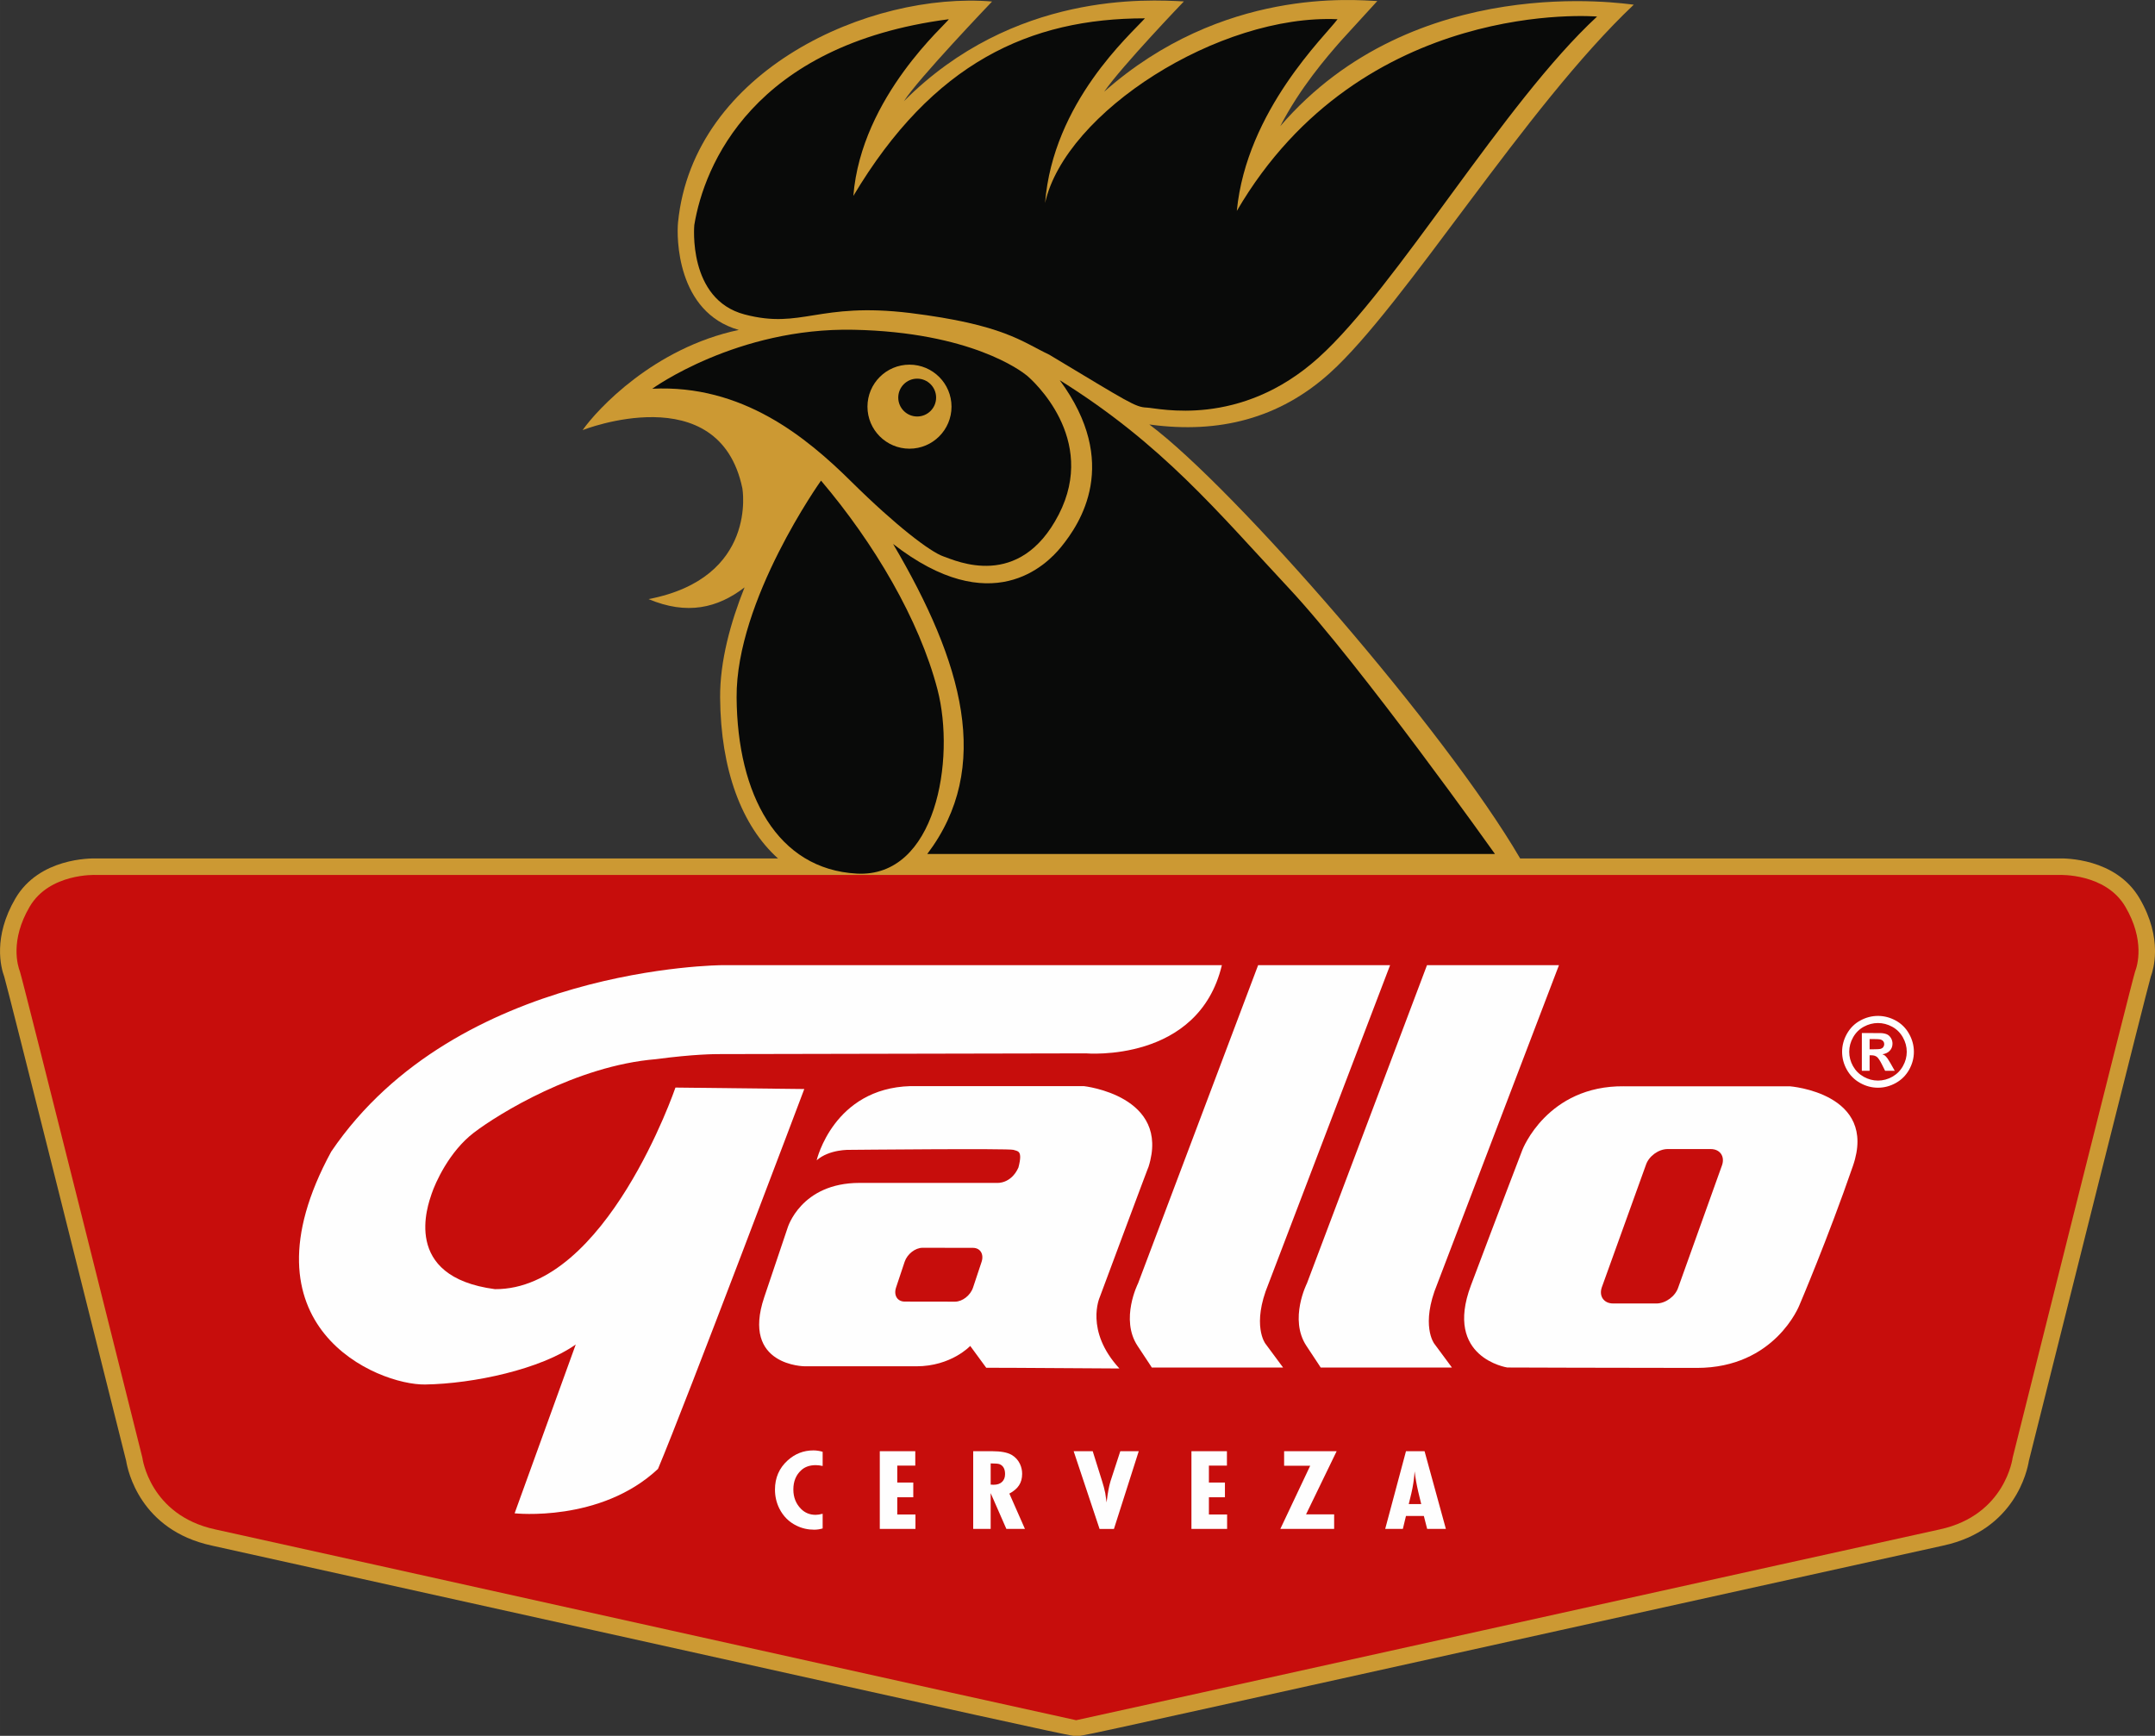 <?xml version="1.0" encoding="UTF-8"?> <svg xmlns="http://www.w3.org/2000/svg" xmlns:xlink="http://www.w3.org/1999/xlink" xmlns:xodm="http://www.corel.com/coreldraw/odm/2003" xml:space="preserve" width="193.543mm" height="155.905mm" version="1.1" style="shape-rendering:geometricPrecision; text-rendering:geometricPrecision; image-rendering:optimizeQuality; fill-rule:evenodd; clip-rule:evenodd" viewBox="0 0 193.457 155.836"><rect x="0" y="0" width="193.457" height="155.836" fill="#333333" stroke="none"/> <defs> <style type="text/css"> .fil2 {fill:#090A09} .fil1 {fill:#C70D0C} .fil0 {fill:#CC9933} .fil3 {fill:#FEFEFE} </style> </defs> <g id="Layer_x0020_1">  <g id="_125529696"> <path class="fil0" d="M192.071 80.648c-2.134,-3.64 -6.756,-3.596 -7.231,-3.582l-48.374 0c-6.696,-11.492 -25.637,-33.253 -33.288,-38.958 0.054,0.007 0.096,0.012 0.096,0.012 6.14,0.828 11.57,-0.541 16.106,-4.629 6.727,-6.063 17.555,-23.887 27.286,-33.07 -0.689,-0.054 -19.669,-3.117 -31.737,10.909 1.804,-3.475 4.136,-6.164 5.428,-7.641l3.286 -3.596c-2.047,-0.088 -13.894,-1.264 -24.52,8.14 1.548,-2.261 7.156,-8.106 7.156,-8.106 -3.194,-0.165 -15.303,-0.906 -25.13,8.955 1.199,-1.931 7.911,-8.946 7.911,-8.946 -10.976,-0.915 -26.831,6.141 -28.192,19.831 -0.128,1.285 -0.148,8.061 5.455,9.652 -7.633,1.614 -12.716,7.138 -14.02,8.992 0,0 12.25,-4.843 14.341,5.23 0,0 1.421,8.049 -8.42,9.943 3.449,1.454 6.188,0.811 8.616,-1.051 -1.258,3.142 -2.218,6.623 -2.194,9.896 0.048,6.485 1.936,11.514 5.198,14.439l-61.224 0c-0.476,-0.014 -5.098,-0.058 -7.233,3.582 -2.036,3.472 -1.315,6.203 -1.001,7.048 0.371,1.261 7.999,31.703 10.94,43.454 0.137,0.853 1.248,6.199 7.667,7.598l36.987 8.2c32.084,7.123 38.806,8.615 40.392,8.888l0.581 0c1.056,-0.183 4.071,-0.85 13.701,-2.978l29.215 -6.463 34.598 -7.647c6.42,-1.399 7.53,-6.744 7.667,-7.598 2.942,-11.76 10.58,-42.234 10.941,-43.457 0.144,-0.388 0.372,-1.168 0.383,-2.232l0 -0.138c-0.01,-1.246 -0.321,-2.859 -1.386,-4.675z"></path> <path class="fil1" d="M190.793 81.397c-1.776,-3.031 -5.934,-2.849 -5.934,-2.849l-176.26 0c0,0 -4.157,-0.182 -5.935,2.849 -1.778,3.031 -1.078,5.304 -0.874,5.829 0.203,0.524 10.989,43.632 10.989,43.632 0,0 0.641,5.158 6.528,6.441 5.691,1.239 77.23,17.149 77.301,17.133 0.071,0.016 71.852,-15.894 77.543,-17.133 5.887,-1.282 6.529,-6.441 6.529,-6.441 0,0 10.784,-43.108 10.989,-43.632 0.204,-0.525 0.904,-2.798 -0.875,-5.829z"></path> <path class="fil2" d="M143.373 1.486c0,0 -21.08,-1.823 -32.343,17.451 0.873,-9.042 8.011,-15.785 9.043,-17.211 -10.629,-0.477 -24.43,8.328 -26.255,16.497 0.714,-9.042 7.694,-15.149 8.963,-16.577 -10.311,0 -19.037,3.966 -26.175,15.943 0.714,-8.962 8.487,-15.547 8.566,-15.863 -17.609,2.299 -21.972,13.166 -22.844,18.48 0,0 -0.624,6.673 4.516,8.023 5.14,1.351 6.578,-1.132 14.853,-0.131 8.406,1.046 10.017,2.57 12.5,3.746 7.187,4.313 7.71,4.705 8.755,4.747 1.045,0.044 8.363,1.874 15.419,-4.485 7.056,-6.359 16.607,-22.862 25.001,-30.62z"></path> <path class="fil2" d="M81.646 32.737c-2.083,0 -3.773,1.688 -3.773,3.772 0,2.084 1.69,3.772 3.773,3.772 2.083,0 3.772,-1.689 3.772,-3.772 0,-2.084 -1.689,-3.772 -3.772,-3.772zm-23.092 2.162l0 0c0,0 7.589,-5.516 18.09,-5.294 10.501,0.221 15.046,3.706 15.532,4.104 0.485,0.398 6.397,5.647 2.867,12.486 -3.53,6.839 -9.221,4.147 -10.368,3.75 -1.147,-0.398 -4.192,-2.692 -8.251,-6.706 -4.059,-4.016 -9.796,-8.737 -17.87,-8.34z"></path> <path class="fil2" d="M84.036 35.693c0,0.938 -0.76,1.698 -1.699,1.698 -0.938,0 -1.699,-0.761 -1.699,-1.698 0,-0.938 0.76,-1.699 1.699,-1.699 0.939,0 1.699,0.761 1.699,1.699z"></path> <path class="fil2" d="M73.705 43.147c0,0 -7.644,10.715 -7.579,19.469 0.065,8.755 3.659,15.419 10.78,15.811 7.121,0.392 8.886,-10.258 7.252,-16.53 -1.634,-6.272 -5.684,-13.132 -10.454,-18.75z"></path> <path class="fil2" d="M83.243 76.664l50.961 0c0,0 -12.021,-16.921 -18.488,-23.847 -6.469,-6.925 -11.369,-12.936 -20.581,-18.685 5.488,7.448 1.829,12.871 0.131,14.961 -1.34,1.649 -6.272,6.599 -15.092,-0.261 6.272,10.649 8.95,20.058 3.07,27.832z"></path> <path class="fil3" d="M109.692 86.648l-44.847 0c0,0 -23.807,0.077 -35.111,16.738 -8.559,15.745 4.182,20.972 8.428,20.907 4.361,-0.067 10.389,-1.372 13.524,-3.593l-5.488 15.157c0,0 7.71,0.85 12.871,-3.986 2.483,-5.88 13.132,-34.104 13.132,-34.104l-11.565 -0.131c0,0 -6.207,18.163 -16.203,18.098 -8.428,-1.111 -6.011,-7.579 -5.685,-8.559 0.327,-0.98 1.568,-3.789 3.789,-5.488 2.222,-1.698 9.212,-6.011 16.334,-6.598 3.463,-0.458 5.292,-0.458 5.815,-0.458 0.523,0 32.797,-0.066 32.797,-0.066 0,0 10.105,0.891 12.206,-7.917z"></path> <path class="fil3" d="M88.116 113.29c0.232,-0.697 -0.114,-1.263 -0.773,-1.264l-4.52 -0.007c-0.66,-0.001 -1.383,0.564 -1.614,1.261l-0.768 2.305c-0.232,0.697 0.114,1.263 0.773,1.265l4.52 0.007c0.66,0.001 1.383,-0.564 1.615,-1.261l0.767 -2.305zm-14.804 -9.121l0 0c0,0 1.503,-6.468 8.428,-6.664 0.066,0 15.549,0 15.549,0 0,0 7.84,0.849 5.815,7.252 0,-0.065 -4.377,11.695 -4.377,11.695 0,0 -1.372,3.005 1.764,6.403 -8.951,-0.065 -11.956,-0.065 -11.956,-0.065l-1.437 -1.96c0,0 -1.699,1.829 -4.835,1.829 -3.136,0 -9.997,0 -9.997,0 0,0 -5.75,0 -3.659,-6.207 2.091,-6.207 2.091,-6.207 2.091,-6.207 0,0 1.176,-4.051 6.468,-4.051 5.292,0 12.349,0 12.349,0 0,0 1.239,0.105 1.909,-1.375 0.419,-1.592 -0.084,-1.452 -0.447,-1.592 -0.363,-0.139 -14.685,0 -14.685,0 0,0 -1.831,-0.072 -2.982,0.941z"></path> <path class="fil3" d="M103.403 122.77l11.781 0 -1.592 -2.15c0,0 -1.256,-1.647 0.28,-5.36l10.919 -28.613 -11.847 0 -10.777 28.564c0,0 -1.635,3.223 -0.044,5.619 1.241,1.87 1.278,1.94 1.278,1.94z"></path> <path class="fil3" d="M118.561 122.77l11.781 0 -1.591 -2.15c0,0 -1.257,-1.647 0.278,-5.36l10.921 -28.613 -11.847 0 -10.777 28.564c0,0 -1.636,3.223 -0.044,5.619 1.242,1.87 1.278,1.94 1.278,1.94z"></path> <path class="fil3" d="M154.596 104.588c0.259,-0.79 -0.199,-1.431 -1.021,-1.431l-3.863 -0.001c-0.823,0 -1.7,0.641 -1.958,1.431l-3.964 11.001c-0.259,0.79 0.199,1.431 1.02,1.431l3.887 0.001c0.823,0 1.699,-0.641 1.958,-1.431l3.941 -11.001zm-8.803 -7.067l0 0 14.878 0c0,0 7.927,0.601 5.673,7.138 -2.255,6.537 -4.808,12.51 -4.808,12.51 0,0 -2.18,5.635 -9.205,5.635 -7.026,0 -17.019,-0.037 -17.019,-0.037 0,0 -5.711,-0.864 -3.268,-7.364 2.442,-6.499 4.621,-12.172 4.621,-12.172 0,0 2.216,-5.786 9.129,-5.711z"></path> <path class="fil3" d="M73.85 130.335l0 1.272c-0.232,-0.049 -0.437,-0.074 -0.614,-0.074 -0.544,0 -0.982,0.153 -1.312,0.458 -0.469,0.427 -0.704,1.004 -0.704,1.729 0,0.696 0.229,1.276 0.686,1.739 0.355,0.357 0.791,0.535 1.312,0.535 0.181,0 0.392,-0.032 0.632,-0.095l0 1.317c-0.254,0.074 -0.507,0.112 -0.757,0.112 -0.572,0 -1.102,-0.121 -1.591,-0.362 -0.677,-0.33 -1.192,-0.845 -1.544,-1.546 -0.258,-0.524 -0.388,-1.089 -0.388,-1.694 0,-1.058 0.38,-1.931 1.14,-2.618 0.661,-0.598 1.43,-0.898 2.306,-0.898 0.27,0 0.548,0.041 0.833,0.123z"></path> <polygon class="fil3" points="78.98,130.282 82.166,130.282 82.166,131.575 80.549,131.575 80.549,133.095 81.986,133.095 81.986,134.417 80.549,134.417 80.549,135.964 82.182,135.964 82.182,137.258 78.98,137.258 "></polygon> <path class="fil3" d="M88.933 133.281c0.11,0.008 0.199,0.013 0.266,0.013 0.323,0 0.574,-0.085 0.755,-0.255 0.18,-0.171 0.271,-0.405 0.271,-0.703 0,-0.46 -0.164,-0.755 -0.489,-0.888 -0.118,-0.047 -0.385,-0.071 -0.802,-0.071l0 1.905zm-1.568 -2.999l0 0 1.709 0c0.775,0 1.356,0.109 1.739,0.327 0.329,0.191 0.578,0.461 0.746,0.809 0.133,0.282 0.2,0.581 0.2,0.894 0,0.403 -0.093,0.746 -0.277,1.03 -0.185,0.285 -0.475,0.533 -0.871,0.744l1.398 3.171 -1.667 0 -1.409 -3.212 0 3.212 -1.568 0 0 -6.976z"></path> <path class="fil3" d="M96.385 130.282l1.709 0 0.845 2.695c0.109,0.334 0.203,0.689 0.281,1.063 0.019,0.109 0.047,0.3 0.082,0.573 0.008,0.069 0.021,0.157 0.041,0.266l0.024 -0.209c0.082,-0.677 0.189,-1.241 0.323,-1.69l0.88 -2.697 1.656 0 -2.226 6.976 -1.291 0 -2.325 -6.976z"></path> <polygon class="fil3" points="106.957,130.282 110.143,130.282 110.143,131.575 108.525,131.575 108.525,133.095 109.964,133.095 109.964,134.417 108.525,134.417 108.525,135.964 110.159,135.964 110.159,137.258 106.957,137.258 "></polygon> <polygon class="fil3" points="115.277,130.282 119.992,130.282 117.246,135.951 119.768,135.951 119.768,137.258 114.937,137.258 117.617,131.589 115.277,131.589 "></polygon> <path class="fil3" d="M127.585 135.028l-0.264 -1.09c-0.149,-0.641 -0.259,-1.257 -0.329,-1.847 -0.046,0.686 -0.144,1.344 -0.293,1.975l-0.234 0.962 1.12 0zm-1.368 -4.745l0 0 1.668 0 1.914 6.976 -1.68 0 -0.299 -1.165 -1.603 0 -0.282 1.165 -1.584 0 1.866 -6.976z"></path> <path class="fil3" d="M167.837 94.201l0.275 0c0.393,0 0.637,-0.015 0.732,-0.046 0.095,-0.031 0.169,-0.083 0.223,-0.16 0.055,-0.075 0.083,-0.162 0.083,-0.258 0,-0.095 -0.026,-0.178 -0.079,-0.251 -0.054,-0.074 -0.13,-0.127 -0.229,-0.158 -0.099,-0.031 -0.342,-0.048 -0.73,-0.048l-0.275 0 0 0.921zm-0.697 1.931l0 0 0 -3.391 0.689 0c0.646,0 1.007,0.003 1.085,0.008 0.228,0.02 0.406,0.065 0.532,0.135 0.128,0.071 0.233,0.18 0.318,0.326 0.086,0.146 0.128,0.308 0.128,0.485 0,0.246 -0.079,0.454 -0.239,0.628 -0.158,0.174 -0.382,0.282 -0.669,0.324 0.104,0.039 0.184,0.081 0.24,0.126 0.056,0.047 0.133,0.134 0.231,0.262 0.025,0.033 0.109,0.171 0.253,0.412l0.387 0.684 -0.865 0 -0.275 -0.55c-0.185,-0.37 -0.34,-0.602 -0.465,-0.698 -0.126,-0.095 -0.283,-0.144 -0.474,-0.144l-0.178 0 0 1.393 -0.697 0zm1.447 -4.289l0 0c0.442,0 0.867,0.11 1.275,0.331 0.406,0.221 0.726,0.538 0.96,0.951 0.234,0.414 0.35,0.846 0.35,1.299 0,0.45 -0.115,0.878 -0.344,1.286 -0.229,0.409 -0.547,0.726 -0.954,0.956 -0.407,0.229 -0.837,0.343 -1.287,0.343 -0.447,0 -0.875,-0.114 -1.284,-0.343 -0.408,-0.23 -0.726,-0.547 -0.956,-0.956 -0.228,-0.408 -0.341,-0.837 -0.341,-1.286 0,-0.453 0.117,-0.885 0.35,-1.299 0.234,-0.413 0.554,-0.73 0.959,-0.951 0.406,-0.221 0.83,-0.331 1.271,-0.331zm0.002 -0.64l0 0c0.553,0 1.082,0.139 1.59,0.415 0.508,0.276 0.907,0.672 1.198,1.188 0.29,0.516 0.435,1.056 0.435,1.62 0,0.561 -0.142,1.097 -0.426,1.606 -0.286,0.509 -0.683,0.906 -1.191,1.19 -0.51,0.285 -1.045,0.427 -1.606,0.427 -0.562,0 -1.096,-0.142 -1.605,-0.427 -0.509,-0.285 -0.906,-0.681 -1.191,-1.19 -0.284,-0.509 -0.426,-1.044 -0.426,-1.606 0,-0.563 0.144,-1.104 0.435,-1.62 0.291,-0.515 0.689,-0.912 1.196,-1.188 0.507,-0.276 1.038,-0.415 1.591,-0.415z"></path> </g> </g> </svg> 